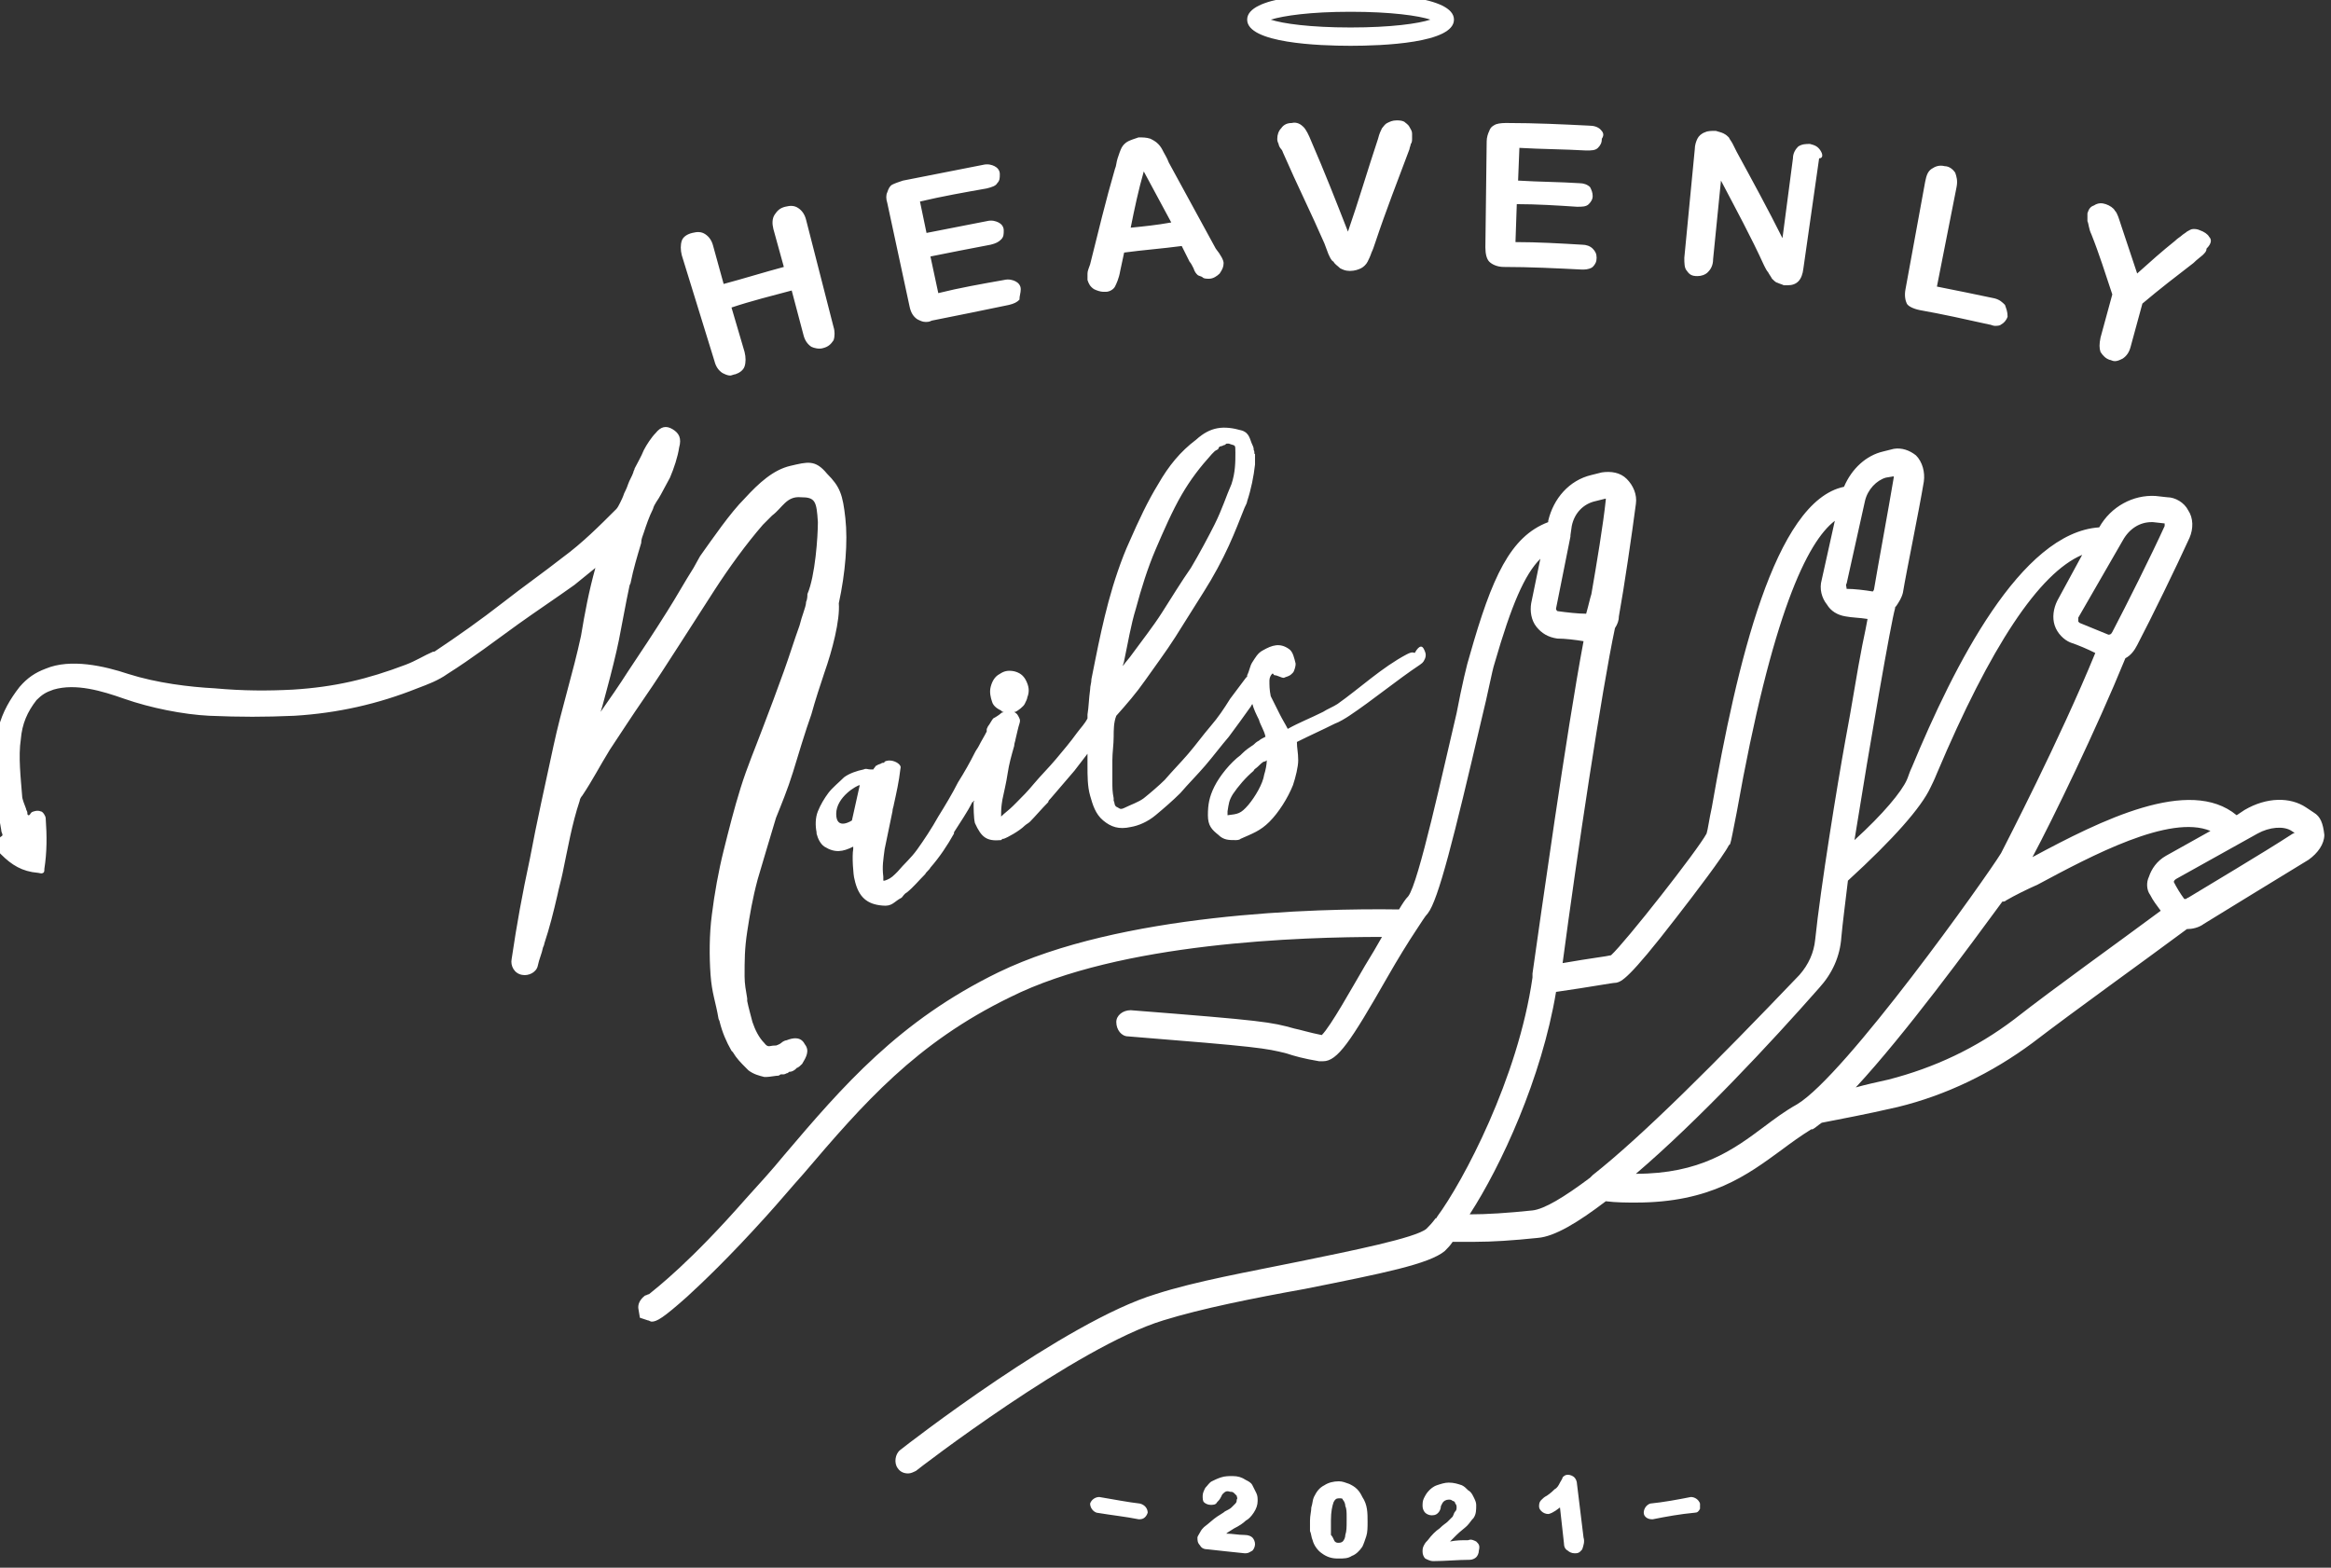 <?xml version="1.0" encoding="UTF-8"?> <svg xmlns="http://www.w3.org/2000/svg" id="Layer_1" data-name="Layer 1" width="178.1px" height="119.8px" viewBox="0 0 178.1 119.8"><rect x="0" y="0" width="178.1" height="119.8" fill="#333333" stroke="none"/><defs><style>.cls-1{fill:#fff;}</style></defs><title>light-logo</title><path class="cls-1" d="M177.3,62.6l-0.6-0.4c-1.2-0.8-3-0.8-4.7,0.2l-0.6,0.4c-3.6-3-10.4,0.4-15.6,3.2 c1.5-2.8,4.9-9.8,7.1-15.2c0.4-0.2,0.7-0.6,0.9-1c1.1-2.1,3-6,4-8.2c0.3-0.7,0.3-1.5-0.1-2.1c-0.3-0.6-1-1-1.6-1l-0.9-0.1 c-1.7-0.1-3.4,0.8-4.3,2.4c-6,0.4-11.1,10.6-14.3,18.3c-0.2,0.4-0.3,0.8-0.4,1c-0.4,0.9-1.8,2.6-4,4.6c1.2-7.5,2.8-16.7,3.1-17.7 c0-0.1,0-0.1,0.1-0.2c0.2-0.3,0.4-0.6,0.5-1c0.3-1.8,1.2-6.1,1.6-8.5c0.1-0.7-0.1-1.5-0.6-2c-0.5-0.4-1.1-0.6-1.7-0.5l-0.8,0.2 c-1.3,0.3-2.4,1.3-3,2.7c-5.3,1.1-8.2,13.6-10.1,24.5c-0.2,0.9-0.3,1.7-0.4,2c-0.7,1.3-6.2,8.3-7.3,9.3c-0.4,0.1-1.4,0.2-3.7,0.6 c1.1-8.3,3-20.9,4-25.6c0.2-0.3,0.3-0.6,0.3-0.9c0.4-2.2,1-6.3,1.3-8.6c0.1-0.7-0.2-1.4-0.7-1.9s-1.2-0.6-1.9-0.5l-0.8,0.2 c-1.7,0.4-2.9,1.8-3.3,3.5v0.1c-2.9,1.1-4.3,4.2-6,10.2c-0.2,0.6-0.6,2.3-1,4.4c-1,4.2-2.9,13-3.7,14c-0.2,0.2-0.4,0.5-0.7,1 c-6.4-0.1-21.3,0.3-30.6,4.8c-7.6,3.7-11.9,8.7-16.4,14c-0.9,1.1-1.9,2.2-2.9,3.3c-4.3,4.9-6.8,6.8-7.4,7.3c-0.1,0-0.2,0.1-0.3,0.1 c-0.4,0.3-0.6,0.7-0.5,1.1l0.1,0.6l0.6,0.2c0.1,0,0.2,0.1,0.3,0.1c0.4,0,0.9-0.3,2.7-1.9c1.2-1.1,3.2-3,6-6.1c1-1.1,2-2.3,2.9-3.3 c4.6-5.4,8.6-10,15.8-13.5c8.4-4.2,22.3-4.6,28.4-4.6c-0.4,0.7-0.8,1.4-1.3,2.2c-1,1.7-2.6,4.6-3.3,5.3c-1-0.2-1.6-0.4-2.1-0.5 c-1.8-0.5-2.3-0.6-12.5-1.4c-0.6,0-1.1,0.4-1.1,0.9c0,0.6,0.4,1.1,0.9,1.1c10,0.8,10.5,0.9,12.1,1.3c0.6,0.2,1.3,0.4,2.5,0.6 c0.1,0,0.2,0,0.3,0c1.1,0,2.1-1.5,4.9-6.4c0.8-1.4,1.6-2.7,2.2-3.6c0.4-0.6,0.7-1.1,0.9-1.3c0.8-1,2-5.8,4.1-14.8 c0.5-2,0.8-3.7,1-4.3c1.3-4.5,2.3-6.8,3.5-8l-0.7,3.4c-0.1,0.6,0,1.3,0.4,1.8s0.9,0.8,1.6,0.9c0.6,0,1.4,0.1,2,0.2 c-1.3,6.9-3.3,21.2-3.9,25.4c0,0.1,0,0.2,0,0.2v0.1c-1.1,7.7-5.3,15.6-7.3,18.3c0,0,0,0.1-0.1,0.1c-0.3,0.4-0.5,0.6-0.7,0.8 c-0.8,0.7-5.8,1.7-9.7,2.5c-3.9,0.8-7.9,1.5-11,2.5c-6.9,2.1-19,11.5-19.5,11.9c-0.4,0.3-0.5,1-0.2,1.4c0.2,0.3,0.5,0.4,0.8,0.4 c0.2,0,0.4-0.1,0.6-0.2c0.1-0.1,12.3-9.5,18.9-11.5c2.9-0.9,6.9-1.7,10.8-2.4c6-1.2,9.5-1.9,10.7-2.9c0.2-0.2,0.4-0.4,0.6-0.7 c0.5,0,1.1,0,1.7,0c1.3,0,2.9-0.1,4.8-0.3c1.3-0.1,3.1-1.2,5.2-2.8c0.8,0.1,1.6,0.1,2.3,0.1c5.7,0,8.5-2.1,11.1-4 c0.8-0.6,1.5-1.1,2.3-1.6c0,0,0,0,0.1,0c0.2-0.1,0.4-0.3,0.7-0.5l0,0c1.5-0.3,3.2-0.6,5.8-1.2c3.7-0.9,7.2-2.6,10.3-4.9 c3.4-2.6,8.3-6.1,11.8-8.7c0.4,0,0.9-0.1,1.3-0.4c1.3-0.8,5.7-3.5,8-4.9c0.7-0.5,1.2-1.2,1.2-1.9C178,63.4,177.8,62.9,177.3,62.6z M119.5,47.2C119.5,47.2,119.4,47.2,119.5,47.2c-0.1-0.1-0.1-0.1-0.1-0.2l1.1-5.5v-0.1l0.1-0.7c0.2-1,0.9-1.7,1.8-1.9l0.8-0.2 c0,0,0,0,0,0.1c-0.2,1.9-0.7,4.9-1.1,7.2l0,0c-0.1,0.3-0.2,0.8-0.4,1.5l0,0C121.1,47.4,120.2,47.3,119.5,47.2z M162.7,41.8 c0.5-0.9,1.3-1.4,2.2-1.4h0.1l0.9,0.1c0,0,0,0.1,0,0.2c-1,2.2-2.9,6-4,8.1c-0.1,0.2-0.2,0.2-0.3,0.2c-0.7-0.3-1.5-0.6-2.2-0.9 l-0.1-0.1c0-0.1,0-0.2,0-0.3L162.7,41.8z M141.6,45.1l1.4-6.3l0,0c0.2-0.9,0.9-1.6,1.6-1.8l0.6-0.1V37c-0.4,2.4-1.2,6.7-1.5,8.5 c0,0.1-0.1,0.2-0.1,0.2c-0.6-0.1-1.4-0.2-2-0.2C141.6,45.3,141.5,45.2,141.6,45.1z M122.2,90.3L122.2,90.3c-0.1,0.1-0.1,0.1-0.2,0.2 c-2,1.5-3.5,2.4-4.4,2.5c-1.9,0.2-3.5,0.3-4.8,0.3c2.4-3.7,5.5-10.4,6.6-17c2.8-0.4,4.3-0.7,4.6-0.7c0.4-0.1,0.9-0.2,4.6-5 c1.4-1.8,3.6-4.7,4-5.5l0.1-0.1c0.1-0.3,0.2-0.9,0.5-2.4c2.7-15.2,5.4-20.7,7.5-22.3l-1,4.5c-0.2,0.7,0,1.4,0.4,1.9 c0.3,0.5,0.8,0.8,1.4,0.9c0.5,0.1,1.1,0.1,1.7,0.2c-0.1,0.5-0.2,1.1-0.4,2c-0.4,2-0.8,4.7-1.3,7.3c-0.6,3.3-1.9,11.3-2.3,15.2 c-0.1,1-0.5,1.9-1.2,2.7C131.5,81.8,126,87.3,122.2,90.3z M137.8,84.9c-0.9,0.5-1.7,1.1-2.5,1.7c-2.4,1.8-4.9,3.6-9.8,3.6 c4.8-4.1,10.3-10,14-14.2c1-1.1,1.6-2.4,1.7-3.9c0.1-1.1,0.3-2.6,0.5-4.3l0,0c3.5-3.2,5.6-5.6,6.3-7.1c0.1-0.2,0.3-0.6,0.5-1.1 c4.1-9.7,7.8-15.3,11.1-16.7l-1.9,3.5c-0.3,0.6-0.4,1.3-0.2,1.9c0.2,0.6,0.7,1.1,1.2,1.3c0.6,0.2,1.3,0.5,1.9,0.8l0,0 c-2.7,6.6-6.9,14.7-7.2,15.3C152.3,67.5,141.5,82.7,137.8,84.9z M164.8,68.9c0.2,0.4,0.5,0.8,0.8,1.2c-3.5,2.6-8,5.8-11.2,8.3 c-2.9,2.2-6.1,3.7-9.6,4.6c-0.9,0.2-1.8,0.4-2.5,0.6c3.8-4.1,8.7-10.8,11.2-14.2l0,0c0.1,0,0.2,0,0.3-0.1c0.7-0.4,1.5-0.8,2.4-1.2 c4.1-2.2,10.1-5.4,13.2-4.1l-3.4,1.9c-0.7,0.4-1.1,1-1.3,1.6C164.5,67.9,164.5,68.5,164.8,68.9z M175.7,64.2c-2.3,1.5-6.7,4.1-8,4.9 c-0.1,0-0.1,0.1-0.2,0.1h-0.1c-0.3-0.4-0.6-0.9-0.8-1.3c0-0.1,0.1-0.2,0.3-0.3l6.1-3.4c0.9-0.5,2-0.6,2.6-0.2l0.3,0.2 C175.8,64.1,175.8,64.2,175.7,64.2z M64.2,26.5c-0.2,0.3-0.4,0.5-0.8,0.6c-0.3,0.1-0.7,0-0.9-0.1c-0.3-0.2-0.5-0.5-0.6-0.9L61,22.7 c-1.5,0.4-3.1,0.8-4.6,1.3l1,3.4c0.1,0.4,0.1,0.8,0,1.1c-0.1,0.3-0.4,0.5-0.7,0.6c-0.1,0-0.3,0.1-0.4,0.1c-0.2,0-0.4-0.1-0.6-0.2 c-0.3-0.2-0.5-0.5-0.6-0.9L52.6,20c-0.1-0.4-0.1-0.8,0-1.1c0.1-0.3,0.4-0.5,0.8-0.6s0.7-0.1,1,0.1s0.5,0.5,0.6,0.9l0.8,2.9 c1.5-0.4,3.1-0.9,4.6-1.3L59.6,18c-0.1-0.4-0.1-0.8,0.1-1.1c0.2-0.3,0.4-0.5,0.8-0.6s0.7-0.1,1,0.1s0.5,0.5,0.6,0.9l2.1,8.2 C64.3,25.8,64.3,26.2,64.2,26.5z M78.5,22.6c0-0.3-0.2-0.5-0.4-0.6c-0.2-0.1-0.5-0.2-0.9-0.1c-1.7,0.3-3.4,0.6-5,1l-0.6-2.8 c1.5-0.3,3-0.6,4.6-0.9c0.4-0.1,0.6-0.2,0.8-0.4c0.2-0.2,0.2-0.4,0.2-0.7c0-0.3-0.2-0.5-0.4-0.6c-0.2-0.1-0.5-0.2-0.9-0.1 c-1.5,0.3-3.1,0.6-4.6,0.9l-0.5-2.4c1.7-0.4,3.4-0.7,5.1-1c0.4-0.1,0.7-0.2,0.8-0.4c0.2-0.2,0.2-0.4,0.2-0.7s-0.2-0.5-0.4-0.6 c-0.2-0.1-0.5-0.2-0.9-0.1c-2,0.4-4.1,0.8-6.1,1.2c-0.3,0.1-0.6,0.2-0.8,0.3c-0.2,0.1-0.3,0.3-0.4,0.6c-0.1,0.2-0.1,0.5,0,0.8 l1.7,7.9c0.1,0.5,0.3,0.8,0.6,1c0.2,0.1,0.4,0.2,0.6,0.2s0.3,0,0.5-0.1c2-0.4,4-0.8,5.9-1.2c0.4-0.1,0.6-0.2,0.8-0.4 C78.4,23.1,78.5,22.9,78.5,22.6z M94,20.6c0,0.3-0.1,0.5-0.3,0.8c-0.2,0.2-0.5,0.4-0.8,0.4c-0.2,0-0.4,0-0.5-0.1s-0.3-0.1-0.4-0.2 s-0.2-0.2-0.3-0.5c-0.1-0.2-0.2-0.4-0.3-0.5l0,0c-0.2-0.4-0.4-0.8-0.6-1.2c-1.5,0.2-2.9,0.3-4.4,0.5c-0.1,0.5-0.2,0.9-0.3,1.4 c-0.1,0.6-0.3,1-0.4,1.2s-0.4,0.4-0.7,0.4c-0.1,0-0.1,0-0.2,0c-0.2,0-0.5-0.1-0.7-0.2c-0.3-0.2-0.4-0.4-0.5-0.7c0-0.2,0-0.3,0-0.5 s0.1-0.4,0.2-0.7c0.6-2.4,1.2-4.9,1.9-7.3c0.1-0.2,0.1-0.5,0.2-0.8s0.2-0.6,0.3-0.8c0.1-0.2,0.3-0.4,0.5-0.5s0.5-0.2,0.8-0.3 c0.3,0,0.6,0,0.9,0.1c0.2,0.1,0.4,0.2,0.6,0.4s0.3,0.4,0.4,0.6c0.1,0.2,0.3,0.5,0.4,0.8c1.2,2.2,2.4,4.4,3.6,6.6 C93.8,20,94,20.4,94,20.6z M87.9,13.6c-0.4,1.4-0.7,2.8-1,4.3c1-0.1,2-0.2,3.1-0.4C89.3,16.2,88.6,14.9,87.9,13.6z M108.2,10.2 c-0.1-0.2-0.3-0.3-0.4-0.4c-0.2-0.1-0.4-0.1-0.6-0.1c-0.3,0-0.5,0.1-0.7,0.2c-0.2,0.1-0.3,0.3-0.4,0.4c-0.1,0.2-0.2,0.4-0.3,0.8 c-0.8,2.4-1.5,4.8-2.3,7.1c-0.9-2.3-1.8-4.6-2.8-6.9c-0.2-0.5-0.4-0.9-0.6-1.1c-0.2-0.2-0.5-0.4-0.9-0.3c-0.3,0-0.6,0.1-0.8,0.4 c-0.2,0.2-0.3,0.5-0.3,0.8c0,0.1,0,0.2,0.1,0.4c0,0.1,0.1,0.3,0.2,0.4c0.1,0.1,0.1,0.2,0.2,0.4c1,2.3,2.1,4.5,3.1,6.8 c0.1,0.3,0.2,0.5,0.3,0.8c0.1,0.2,0.2,0.5,0.4,0.6c0.1,0.2,0.3,0.3,0.5,0.5c0.2,0.1,0.4,0.2,0.7,0.2h0.1c0.3,0,0.6-0.1,0.8-0.2 c0.2-0.1,0.4-0.3,0.5-0.5s0.2-0.4,0.3-0.7c0.1-0.2,0.2-0.5,0.3-0.8c0.8-2.4,1.7-4.7,2.6-7.1c0-0.1,0.1-0.3,0.1-0.4 c0.1-0.1,0.1-0.3,0.1-0.4c0-0.1,0-0.3,0-0.4C108.4,10.5,108.3,10.4,108.2,10.2z M122.8,10.4c-0.2-0.2-0.5-0.3-0.9-0.3 c-2-0.1-4.1-0.2-6.2-0.2c-0.3,0-0.6,0-0.9,0.1c-0.2,0.1-0.4,0.2-0.5,0.5c-0.1,0.2-0.2,0.5-0.2,0.8l-0.1,8.1c0,0.5,0.1,0.9,0.3,1.1 s0.6,0.4,1.1,0.4c2,0,4,0.1,6,0.2h0.1c0.3,0,0.6-0.1,0.7-0.2c0.2-0.2,0.3-0.4,0.3-0.7c0-0.3-0.1-0.5-0.3-0.7s-0.5-0.3-0.8-0.3 c-1.7-0.1-3.4-0.2-5.1-0.2l0.1-2.9c1.5,0,3.1,0.1,4.6,0.2c0.4,0,0.7,0,0.9-0.2c0.2-0.2,0.3-0.4,0.3-0.6c0-0.3-0.1-0.5-0.2-0.7 c-0.2-0.2-0.5-0.3-0.8-0.3c-1.5-0.1-3.1-0.1-4.7-0.2l0.1-2.5c1.7,0.1,3.4,0.1,5.1,0.2c0.4,0,0.7,0,0.9-0.2s0.3-0.4,0.3-0.7 C123.1,10.8,123,10.6,122.8,10.4z M139.6,12c-0.2-0.3-0.4-0.4-0.8-0.5c-0.3,0-0.6,0-0.9,0.2c-0.2,0.2-0.4,0.5-0.4,0.9l-0.8,6.1 c-1.1-2.2-2.3-4.4-3.5-6.6c-0.1-0.2-0.2-0.4-0.3-0.6c-0.1-0.2-0.2-0.3-0.3-0.5c-0.1-0.1-0.2-0.2-0.4-0.3s-0.3-0.1-0.6-0.2 c-0.3,0-0.6,0-0.8,0.1c-0.3,0.1-0.5,0.3-0.6,0.5s-0.2,0.5-0.2,0.8l-0.8,8.3c0,0.4,0,0.8,0.2,1c0.2,0.3,0.4,0.4,0.8,0.4 c0.3,0,0.6-0.1,0.8-0.3c0.2-0.2,0.4-0.5,0.4-1l0.6-6c1.1,2.1,2.3,4.3,3.3,6.5c0.1,0.2,0.2,0.4,0.3,0.5c0.1,0.2,0.2,0.3,0.3,0.5 c0.1,0.1,0.3,0.3,0.4,0.3c0.2,0.1,0.3,0.1,0.5,0.2c0.1,0,0.2,0,0.3,0c0.7,0,1.1-0.4,1.2-1.3c0.4-2.8,0.8-5.6,1.2-8.4 C139.8,12.6,139.8,12.3,139.6,12z M153.7,23.8c-0.2-0.2-0.4-0.4-0.8-0.5c-1.4-0.3-2.9-0.6-4.4-0.9l1.5-7.6c0.1-0.5,0-0.8-0.1-1.1 c-0.2-0.3-0.5-0.5-0.8-0.5c-0.4-0.1-0.7,0-1,0.2s-0.4,0.5-0.5,1l-1.5,8.2c-0.1,0.5,0,0.9,0.1,1.1s0.5,0.4,1,0.5 c1.7,0.3,3.5,0.7,5.3,1.1c0.1,0,0.3,0.1,0.4,0.1c0.2,0,0.4,0,0.5-0.1c0.2-0.1,0.4-0.3,0.5-0.6C153.9,24.3,153.8,24.1,153.7,23.8z M169.3,18.6c-0.1-0.2-0.4-0.4-0.7-0.5c-0.2-0.1-0.4-0.1-0.5-0.1c-0.2,0-0.3,0.1-0.5,0.2c-0.1,0.1-0.3,0.2-0.4,0.3 c-0.1,0.1-0.3,0.2-0.5,0.4c-1,0.8-1.9,1.6-2.9,2.5c-0.4-1.2-0.8-2.4-1.2-3.6c-0.2-0.6-0.3-1-0.5-1.2c-0.1-0.2-0.4-0.4-0.7-0.5 c-0.3-0.1-0.6-0.1-0.9,0.1c-0.3,0.1-0.4,0.3-0.5,0.6c0,0.2,0,0.4,0,0.6c0.1,0.2,0.1,0.6,0.3,1c0.6,1.5,1.1,3.1,1.6,4.6l-0.9,3.3 c-0.1,0.5-0.1,0.8,0,1.1c0.2,0.3,0.4,0.5,0.7,0.6c0.1,0,0.2,0.1,0.4,0.1s0.4-0.1,0.6-0.2c0.3-0.2,0.5-0.5,0.6-0.9l0.9-3.3 c1.3-1.1,2.6-2.1,3.9-3.1c0.3-0.3,0.6-0.5,0.7-0.6c0.2-0.2,0.3-0.3,0.3-0.5C169.5,19.1,169.5,18.8,169.3,18.6z M111.6,2 c0-1.8-5.5-2-7.9-2s-7.9,0.2-7.9,2s5.5,2,7.9,2S111.6,3.8,111.6,2z M103.7,1.4c3.1,0,5.2,0.3,6.1,0.6c-0.9,0.3-3,0.6-6.1,0.6 S98.5,2.3,97.6,2C98.6,1.7,100.6,1.4,103.7,1.4z M110.4,2.3L110.4,2.3L110.4,2.3z M63.5,51.9c-0.3,0.9-0.7,2.1-1,3.2 c-0.4,1.1-1.1,3.4-1.4,4.4c-0.4,1.3-0.9,2.5-1.3,3.5c-0.5,1.7-1,3.3-1.4,4.7c-0.4,1.5-0.6,2.7-0.8,4c-0.2,1.3-0.2,2.2-0.2,3.4 c0,0.6,0.1,1.1,0.2,1.7c0,0.1,0,0.2,0,0.2c0.1,0.5,0.3,1.2,0.4,1.6c0.2,0.6,0.5,1.2,0.9,1.6c0.3,0.4,0.4,0.2,0.8,0.2h0.1 c0,0,0.3-0.1,0.4-0.2s0.3-0.2,0.4-0.2c0.5-0.2,1.1-0.3,1.4,0.3c0.4,0.5,0.1,1-0.2,1.5c-0.1,0.1-0.3,0.3-0.4,0.3 c-0.1,0.1,0,0-0.1,0.1s-0.3,0.2-0.4,0.2s-0.1,0-0.2,0.1c-0.1,0-0.2,0.1-0.3,0.1c-0.1,0-0.1,0-0.2,0s0,0-0.2,0.1 c-0.2,0-0.7,0.1-0.9,0.1c0,0-0.1,0-0.2,0c-0.4-0.1-0.8-0.2-1.2-0.5c0,0-0.1-0.1-0.2-0.2c-0.4-0.4-0.7-0.7-1-1.2l-0.1-0.1 c-0.4-0.7-0.7-1.4-0.9-2.2c0-0.1-0.1-0.2-0.1-0.3c-0.2-1.2-0.5-1.9-0.6-3.3s-0.1-3.1,0.1-4.6c0.2-1.6,0.5-3.3,0.9-4.9 c0.4-1.6,0.8-3.2,1.3-4.8s1.1-3,1.7-4.6c0.5-1.3,1.1-2.9,1.6-4.3c0.4-1.1,0.8-2.4,1.2-3.5c0.1-0.4,0.2-0.7,0.3-1 c0.1-0.3,0.2-0.6,0.2-0.8c0.1-0.2,0.1-0.5,0.1-0.6c0.6-1.4,0.8-4.4,0.8-5.5c-0.1-1.6-0.2-1.9-1.3-1.9c-1.1-0.1-1.4,0.8-2.2,1.4 c-0.2,0.2-0.4,0.4-0.7,0.7c-1.3,1.5-2.6,3.3-3.7,5c-0.9,1.4-1.8,2.8-2.7,4.2c-0.9,1.4-1.8,2.8-2.7,4.1c-0.9,1.3-1.8,2.7-2.6,3.9 c-0.8,1.3-1.3,2.3-2.1,3.5c-0.1,0.1-0.2,0.3-0.2,0.4c-0.6,1.8-0.9,3.6-1.3,5.5c-0.1,0.5-0.3,1.2-0.4,1.7c-0.3,1.3-0.6,2.5-1,3.7 c0,0.1-0.1,0.3-0.1,0.3c-0.1,0.5-0.3,0.9-0.4,1.4c-0.1,0.5-0.7,0.8-1.2,0.7c-0.6-0.1-0.9-0.7-0.8-1.2c0.4-2.7,0.8-4.9,1.4-7.7 c0.5-2.7,1.2-5.8,1.8-8.6s1.5-5.6,2.1-8.4c0.3-1.8,0.6-3.4,1.1-5.2c-0.5,0.4-1.1,0.9-1.6,1.3c-1.4,1-2.9,2-4.3,3 c-1.8,1.3-3.5,2.6-5.4,3.8c-0.7,0.5-1.5,0.8-2.3,1.1c-3,1.2-6.1,1.9-9.4,2.1c-2.3,0.1-4.1,0.1-6.5,0c-2-0.1-4.5-0.6-6.5-1.3 c-1.7-0.6-3.7-1.2-5.4-0.7C4,53.4,3.7,53.6,3.3,54c-0.7,0.9-1.1,1.8-1.2,3c-0.2,1.3,0,3,0.1,4.3c0,0.3,0.2,0.7,0.3,1 c0,0.1,0.1,0.2,0.1,0.3s0,0.2,0.1,0.2s0.1-0.1,0.2-0.2c0.1-0.1,0.5-0.2,0.7-0.1C3.8,62.5,4,62.9,4,63c0.1,1.4,0.1,2.6-0.1,3.9 c0,0.1,0,0.3-0.1,0.3c-0.1,0.1-0.3,0-0.4,0c-1.2-0.1-2-0.6-2.8-1.4c-0.1-0.1-0.2-0.2-0.3-0.3c-0.1-0.1-0.2-0.3-0.2-0.4 c0-0.2,0.1-0.3,0.2-0.4c0.1-0.1,0.1-0.1,0.2-0.2c0.1-0.1,0.2-0.1,0.2-0.2s-0.1-0.2-0.1-0.4c-0.1-0.6-0.2-1.1-0.3-1.7 C0.2,61.3,0,60.3,0,59.3s0.1-2.2,0.4-3.2C0.7,54.9,1.3,53.9,2,53c0.6-0.7,1.2-1.1,2-1.4c1.9-0.8,4.5-0.2,6.3,0.4 c2.2,0.7,4.7,1,6.6,1.1c2.2,0.2,4.1,0.2,6,0.1c3.2-0.2,5.7-0.8,8.6-1.9c0.8-0.3,1.4-0.7,2.1-1c0,0,0,0,0.1,0 c1.8-1.2,3.5-2.4,5.3-3.8c1.4-1.1,3.1-2.3,4.5-3.4c1.5-1.1,2.8-2.4,4.1-3.7c0.1-0.1,0.2-0.3,0.3-0.5s0.2-0.4,0.3-0.7 c0.1-0.2,0.2-0.4,0.3-0.7s0.3-0.6,0.4-0.9c0-0.1,0.1-0.2,0.1-0.3c0.2-0.4,0.5-0.9,0.7-1.4c0.2-0.4,0.6-1,0.9-1.3 c0.4-0.5,0.8-0.6,1.3-0.3s0.7,0.7,0.5,1.4c-0.1,0.7-0.4,1.6-0.7,2.3c-0.2,0.4-0.5,0.9-0.7,1.3c-0.2,0.4-0.5,0.7-0.6,1.1 c-0.3,0.6-0.5,1.2-0.7,1.8c-0.1,0.3-0.2,0.5-0.2,0.8c-0.3,1-0.6,2-0.8,3c0,0.1-0.1,0.2-0.1,0.3c-0.3,1.4-0.5,2.6-0.8,4.1 c-0.2,1-0.6,2.6-0.9,3.7c-0.2,0.7-0.3,1.2-0.5,1.8c0.7-1,1.4-2,2.1-3.1c1-1.5,2-3,3-4.6c0.7-1.1,1.3-2.2,2-3.3 c0.1-0.2,0.4-0.7,0.5-0.9l0,0c1-1.4,2.3-3.3,3.4-4.4c1.1-1.2,2.2-2.2,3.5-2.5s1.9-0.5,2.8,0.6c1,1,1.2,1.6,1.4,3.4 c0.2,1.8,0,4.2-0.5,6.5C64.7,47.9,64.1,50.2,63.5,51.9 M109.3,50.1c0.1,0.2,0.2,0.4,0.1,0.7c-0.1,0.2-0.1,0.3-0.4,0.5 c-1.8,1.2-3.6,2.7-5.4,3.9c-0.3,0.2-0.8,0.5-1.1,0.6c-1,0.5-1.9,0.9-2.9,1.4c0,0.5,0.1,0.8,0.1,1.4c0,0.5-0.2,1.3-0.4,1.9 c-0.4,1-1.1,2.1-1.8,2.8c-0.7,0.7-1.3,0.9-2.2,1.3c-0.1,0.1-0.3,0.1-0.4,0.1c-0.5,0-0.9,0-1.3-0.4c-0.5-0.4-0.8-0.7-0.8-1.5 s0.1-1.4,0.5-2.2s1.2-1.8,2-2.4l0.1-0.1c0.3-0.3,0.6-0.5,0.9-0.7c0.1-0.1,0.2-0.2,0.4-0.3c0.1-0.1,0.3-0.2,0.5-0.3 c-0.1-0.5-0.4-0.9-0.5-1.3c-0.2-0.4-0.4-0.8-0.5-1.2c-0.1,0.1-0.1,0.2-0.2,0.3c-0.5,0.7-1,1.4-1.6,2.2c-0.6,0.7-1.2,1.5-1.8,2.2 c-0.6,0.7-1.3,1.4-1.9,2.1c-0.6,0.6-1.3,1.2-1.9,1.7s-1.3,0.8-1.9,0.9c-0.9,0.2-1.5,0-2.1-0.5s-0.8-1.2-1-1.9s-0.2-1.5-0.2-2.3 c0-0.1,0-0.2,0-0.3s0-0.4,0-0.6c-0.3,0.4-0.7,0.9-1,1.3c-0.6,0.7-1.2,1.4-1.8,2.1c-0.1,0.1-0.2,0.2-0.2,0.3c-0.5,0.5-1,1.1-1.4,1.5 c-0.1,0.1-0.3,0.2-0.4,0.3c-0.4,0.4-1.3,0.9-1.6,1c-0.1,0-0.1,0-0.2,0.1c-1.1,0.1-1.5-0.2-2-1.3c-0.1-0.4-0.1-1.2-0.1-1.6 c0,0,0.1-0.1,0-0.1c0,0,0,0.1-0.1,0.1c-0.4,0.8-0.9,1.5-1.4,2.3c0,0,0,0,0,0.1c-0.5,0.9-1.1,1.8-1.8,2.6c-0.1,0.2-0.3,0.3-0.4,0.5 c-0.5,0.5-0.9,1-1.4,1.4c-0.2,0.1-0.3,0.3-0.4,0.4c-0.6,0.3-0.7,0.7-1.5,0.6c-1.1-0.1-1.8-0.6-2.1-2c-0.1-0.3-0.2-1.8-0.1-2.3v-0.2 c-0.8,0.4-1.4,0.5-2.2,0c-0.3-0.2-0.5-0.6-0.6-1v-0.1c-0.1-0.5-0.1-1.1,0.1-1.6s0.5-1,0.8-1.4s0.8-0.8,1.2-1.2 c0.4-0.3,1-0.5,1.5-0.6c0.2-0.1,0.3,0,0.5,0c0.1,0,0.1,0,0.2,0s0,0,0.1-0.1s0.1-0.2,0.2-0.2c0.1-0.1,0.3-0.1,0.4-0.2 c0.1,0,0.2,0,0.2-0.1c0.4-0.2,0.9,0,1.1,0.2s0.1,0.3,0.1,0.4c-0.1,0.9-0.3,1.8-0.5,2.7c0,0.1-0.1,0.3-0.1,0.5 c-0.2,0.9-0.4,2-0.6,2.9c-0.1,0.8-0.2,1.3-0.1,2.1c0,0.1,0,0.2,0,0.2c0,0.1,0,0.1,0,0.1h0.1c0.3-0.1,0.5-0.2,0.8-0.5 c0.1-0.1,0.1-0.1,0.2-0.2c0.5-0.6,1-1,1.5-1.7s1.1-1.6,1.6-2.5c0.5-0.8,1.1-1.8,1.5-2.6c0.5-0.8,0.9-1.5,1.3-2.3 c0.1-0.2,0.2-0.3,0.3-0.5c0.2-0.4,0.4-0.7,0.6-1.1c0,0,0,0,0-0.1s0-0.1,0.1-0.3c0.1-0.1,0.3-0.5,0.4-0.6c0.2-0.1,0.5-0.3,0.6-0.4 c0.1-0.1,0.1,0,0.2-0.1h-0.1c0,0,0,0-0.1-0.1c-0.2-0.1-0.6-0.3-0.7-0.7c-0.1-0.3-0.2-0.7-0.1-1.1c0.1-0.4,0.3-0.8,0.7-1 c0.3-0.2,0.6-0.3,1.1-0.2c0.4,0.1,0.7,0.3,0.9,0.7c0.2,0.4,0.3,0.8,0.1,1.3c0,0.1-0.1,0.3-0.2,0.5s-0.5,0.5-0.7,0.6H78 c0.1,0.1,0.2,0.1,0.3,0.3c0.1,0.2,0.2,0.3,0.1,0.6s-0.2,0.8-0.3,1.2c0,0.1-0.1,0.3-0.1,0.5c-0.2,0.7-0.4,1.4-0.5,2.1 c-0.1,0.7-0.3,1.5-0.4,2C77,62.2,77,62.4,77,62.9c0.3-0.3,0.6-0.5,0.9-0.8c0.1-0.1,0.2-0.2,0.3-0.3c0.5-0.5,0.8-0.8,1.3-1.4 c0.5-0.6,1.2-1.3,1.7-1.9c0.5-0.6,1.1-1.3,1.6-2c0.3-0.4,0.6-0.7,0.8-1.1l0,0c0,0,0-0.2,0-0.3c0.1-0.6,0.1-1.2,0.2-1.9 c0-0.3,0.1-0.5,0.1-0.8c0.1-0.5,0.2-1,0.3-1.5c0.3-1.5,0.6-2.9,1-4.4s1-3.3,1.6-4.6c0.7-1.6,1.4-3.1,2.2-4.4 c0.8-1.4,1.7-2.5,2.9-3.4c1.1-1,2.1-1.1,3.5-0.7c0.6,0.2,0.6,0.7,0.8,1.1c0.1,0.2,0.1,0.3,0.1,0.4c0.1,0.1,0,0.3,0.1,0.3 c0,0.1,0,0.1,0,0.1c0,0.1,0,0.2,0,0.2v0.1l0,0l0,0v0.1c0,0.1,0,0.1,0,0.3c-0.1,0.9-0.3,1.9-0.6,2.8c0,0.1-0.1,0.3-0.2,0.5 c-0.4,1-0.7,1.8-1.2,2.9c-0.5,1.1-1.2,2.4-1.9,3.5c-0.7,1.1-1.5,2.4-2.2,3.5s-1.6,2.3-2.3,3.3c-0.7,1-1.4,1.8-2.2,2.7l0,0 c-0.2,0.5-0.2,1.1-0.2,1.6c0,0.6-0.1,1.2-0.1,1.8c0,0.5,0,1.1,0,1.6s0,0.8,0.1,1.3c0,0.1,0,0.1,0,0.2c0.1,0.1,0,0.4,0.3,0.5 c0.2,0.1,0.2,0.2,0.6,0s1-0.4,1.4-0.7c0.5-0.4,1.2-1,1.6-1.4c0.6-0.7,1.2-1.3,1.8-2c0.6-0.7,1.1-1.4,1.7-2.1c0.6-0.7,1-1.3,1.5-2.1 c0.3-0.4,0.9-1.2,1.2-1.6l0.1-0.1c0,0,0,0,0-0.1c0.2-0.4,0.2-0.7,0.4-1c0.2-0.3,0.4-0.7,0.8-0.9c0.7-0.4,1.3-0.6,2-0.1 c0.3,0.2,0.4,0.7,0.5,1.1c0,0,0,0,0,0.1s-0.1,0.5-0.2,0.6S99.2,52,99.2,52c-0.2,0.2-0.4,0.2-0.6,0.3c-0.2,0-0.5-0.2-0.7-0.2 c-0.1,0-0.1-0.2-0.2-0.1c-0.1,0.1-0.2,0.3-0.2,0.5c0,0.4,0,0.7,0.1,1.2c0.2,0.4,0.5,1,0.7,1.4s0.4,0.7,0.6,1.1 c0.9-0.5,1.7-0.8,2.7-1.3c0.3-0.2,0.8-0.4,1.1-0.6c1.7-1.2,3.4-2.8,5.3-3.8c0.2-0.1,0.4-0.2,0.6-0.1C109,49.7,109.2,49.9,109.3,50.1 M86.4,51c0,0.1-0.1,0.3-0.1,0.4c0.2-0.3,0.5-0.6,0.7-0.9c0.8-1.1,1.6-2.1,2.3-3.2c0.7-1.1,1.5-2.4,2.2-3.4c0.6-1,1.4-2.5,1.8-3.3 c0.6-1.2,0.9-2.2,1.3-3.1c0.3-0.9,0.3-1.7,0.3-2.4s0-0.5-0.5-0.7c0,0,0,0-0.1,0s-0.1,0-0.2,0.1c-0.1,0-0.2,0.1-0.3,0.1 c-0.1,0-0.2,0.1-0.2,0.2c-0.1,0.1-0.2,0.1-0.3,0.2c0,0-0.1,0.1-0.2,0.2c-0.9,1-1.6,1.9-2.3,3.1c-0.7,1.2-1.4,2.8-2,4.2 s-1.1,3-1.5,4.5C86.9,48.3,86.7,49.6,86.4,51 M66.2,60.5c-0.2,0-1.8,0.9-1.8,2.2s1.2,0.5,1.2,0.5L66.2,60.5z M97.1,59.7 c0.1-0.3,0.2-0.8,0.2-1.1c0,0-0.1,0.1-0.2,0.1s-0.4,0.3-0.5,0.4c-0.1,0.1-0.3,0.2-0.3,0.3c-0.6,0.5-1.2,1.2-1.6,1.8 c-0.3,0.5-0.3,0.7-0.4,1.3c0,0.1,0,0.1,0,0.2c0,0.1,0,0.1,0,0.1l0,0c0.8-0.1,1-0.1,1.6-0.8C96.4,61.4,97,60.4,97.1,59.7 M88.2,116.1 L88.2,116.1c-0.1,0.3-0.3,0.5-0.6,0.5h-0.1c-1-0.2-2-0.3-3.2-0.5c-0.3-0.1-0.5-0.4-0.5-0.7c0.1-0.3,0.4-0.5,0.7-0.5 c1.2,0.2,2.2,0.4,3.1,0.5C88,115.5,88.2,115.8,88.2,116.1z M95.6,117.8c-0.5,0-0.9-0.1-1.4-0.1c0.1-0.1,0.3-0.2,0.6-0.4 c0.4-0.2,0.7-0.4,0.9-0.6c0.2-0.1,0.4-0.3,0.6-0.6c0.2-0.3,0.3-0.6,0.3-0.9c0-0.2,0-0.4-0.1-0.6s-0.2-0.4-0.3-0.6 c-0.1-0.2-0.3-0.3-0.5-0.4c-0.3-0.2-0.6-0.3-1-0.3c-0.3,0-0.6,0-0.9,0.1s-0.5,0.2-0.7,0.3c-0.2,0.1-0.3,0.3-0.5,0.5 c-0.1,0.2-0.2,0.4-0.2,0.6s0,0.4,0.1,0.5s0.3,0.2,0.5,0.2s0.4,0,0.5-0.2c0.1-0.1,0.2-0.2,0.3-0.4c0.1-0.2,0.1-0.2,0.1-0.2 c0.2-0.2,0.3-0.3,0.6-0.2c0.1,0,0.2,0,0.3,0.1c0.1,0.1,0.1,0.1,0.2,0.2c0,0.1,0.1,0.2,0,0.3c0,0.1,0,0.2-0.1,0.3 c-0.1,0.1-0.2,0.2-0.3,0.3c-0.1,0.1-0.3,0.2-0.5,0.3c-0.1,0.1-0.3,0.2-0.6,0.4c-0.3,0.2-0.6,0.5-1,0.8c-0.1,0.1-0.2,0.2-0.3,0.4 c-0.1,0.2-0.2,0.3-0.2,0.4c0,0.2,0,0.4,0.2,0.6c0.1,0.2,0.3,0.3,0.6,0.3c0.9,0.1,1.8,0.2,2.8,0.3h0.1c0.2,0,0.3-0.1,0.5-0.2 c0.1-0.1,0.2-0.3,0.2-0.5s-0.1-0.4-0.2-0.5C96.1,117.9,95.9,117.8,95.6,117.8z M105,116.8c0,0.4,0,0.8-0.1,1.1 c-0.1,0.3-0.2,0.6-0.3,0.8c-0.2,0.3-0.5,0.6-0.8,0.7c-0.3,0.2-0.6,0.2-1,0.2h-0.1c-0.4,0-0.8-0.1-1.2-0.4c-0.3-0.2-0.6-0.6-0.7-1 c-0.1-0.2-0.1-0.5-0.2-0.7c0-0.3,0-0.5,0-0.8c0-0.4,0.1-0.7,0.1-1c0.1-0.3,0.1-0.6,0.2-0.8c0.2-0.4,0.4-0.7,0.8-0.9 c0.3-0.2,0.7-0.3,1.1-0.3c0.3,0,0.5,0.1,0.8,0.2c0.2,0.1,0.4,0.2,0.6,0.4c0.2,0.2,0.3,0.4,0.4,0.6C105,115.5,105,116.1,105,116.8z M102.5,118.3c0.1,0.1,0.2,0.1,0.3,0.1c0.2,0,0.3-0.1,0.3-0.1c0.1-0.1,0.2-0.3,0.2-0.5c0.1-0.3,0.1-0.6,0.1-1.1c0-0.1,0-0.2,0-0.3 c0-0.3,0-0.6-0.1-0.8c0-0.2-0.1-0.4-0.2-0.5c0-0.1-0.1-0.1-0.3-0.1l0,0c-0.2,0-0.3,0.1-0.4,0.3c-0.1,0.3-0.2,0.7-0.2,1.4 c0,0.4,0,0.8,0,1.1C102.4,118,102.4,118.2,102.5,118.3z M113.3,118.3c-0.2-0.1-0.4-0.2-0.6-0.1c-0.5,0-0.9,0-1.4,0.1 c0.1-0.1,0.3-0.3,0.5-0.5c0.3-0.3,0.6-0.5,0.8-0.7c0.2-0.2,0.3-0.4,0.5-0.6c0.2-0.3,0.2-0.6,0.2-1c0-0.2-0.1-0.4-0.2-0.6 c-0.1-0.2-0.2-0.4-0.4-0.5c-0.2-0.2-0.3-0.3-0.5-0.4c-0.3-0.1-0.6-0.2-1-0.2c-0.3,0-0.6,0.1-0.9,0.2s-0.5,0.3-0.6,0.4 c-0.2,0.2-0.3,0.4-0.4,0.6s-0.1,0.4-0.1,0.6s0.1,0.4,0.2,0.5s0.3,0.2,0.5,0.2c0.3,0,0.4-0.1,0.5-0.2s0.2-0.3,0.2-0.5 c0.1-0.2,0.1-0.2,0.1-0.2c0.1-0.2,0.3-0.3,0.5-0.3c0.1,0,0.2,0,0.3,0.1c0.1,0,0.2,0.1,0.2,0.2c0.1,0.1,0.1,0.2,0.1,0.3 c0,0.1,0,0.2-0.1,0.3c-0.1,0.1-0.1,0.2-0.2,0.4c-0.1,0.1-0.3,0.3-0.4,0.4s-0.3,0.2-0.6,0.5c-0.3,0.2-0.6,0.5-0.9,0.9 c-0.1,0.1-0.2,0.2-0.3,0.4c-0.1,0.2-0.1,0.3-0.1,0.5s0.1,0.4,0.2,0.5c0.2,0.1,0.4,0.2,0.6,0.2l0,0c0.9,0,1.9-0.1,2.8-0.1 c0.2,0,0.4-0.1,0.5-0.2s0.2-0.3,0.2-0.5C113.6,118.6,113.5,118.5,113.3,118.3z M121.5,118l-0.5-4.1c0-0.2-0.1-0.4-0.2-0.5 c-0.1-0.1-0.3-0.2-0.5-0.2s-0.3,0.1-0.4,0.2c0,0.1-0.1,0.2-0.2,0.4c-0.1,0.2-0.2,0.4-0.4,0.5c-0.1,0.1-0.3,0.3-0.6,0.5 c-0.2,0.1-0.3,0.2-0.4,0.3c-0.1,0.1-0.2,0.2-0.2,0.5c0,0.2,0.1,0.3,0.2,0.4c0.1,0.1,0.3,0.2,0.5,0.2c0.1,0,0.4-0.1,0.9-0.5l0.3,2.7 c0,0.3,0.1,0.5,0.3,0.6c0.1,0.1,0.3,0.2,0.5,0.2h0.1c0.3,0,0.4-0.2,0.5-0.3C121.5,118.6,121.6,118.3,121.5,118z M130.4,115.4 c-0.1-0.3-0.4-0.5-0.7-0.5c-1,0.2-2.1,0.4-3.1,0.5c-0.3,0.1-0.5,0.4-0.5,0.7c0,0.3,0.3,0.5,0.6,0.5h0.1c1-0.2,2.1-0.4,3.2-0.5 c0.2,0,0.3-0.1,0.4-0.3C130.4,115.7,130.4,115.5,130.4,115.4z" transform="translate(-0.51 -0.5)"></path></svg> 